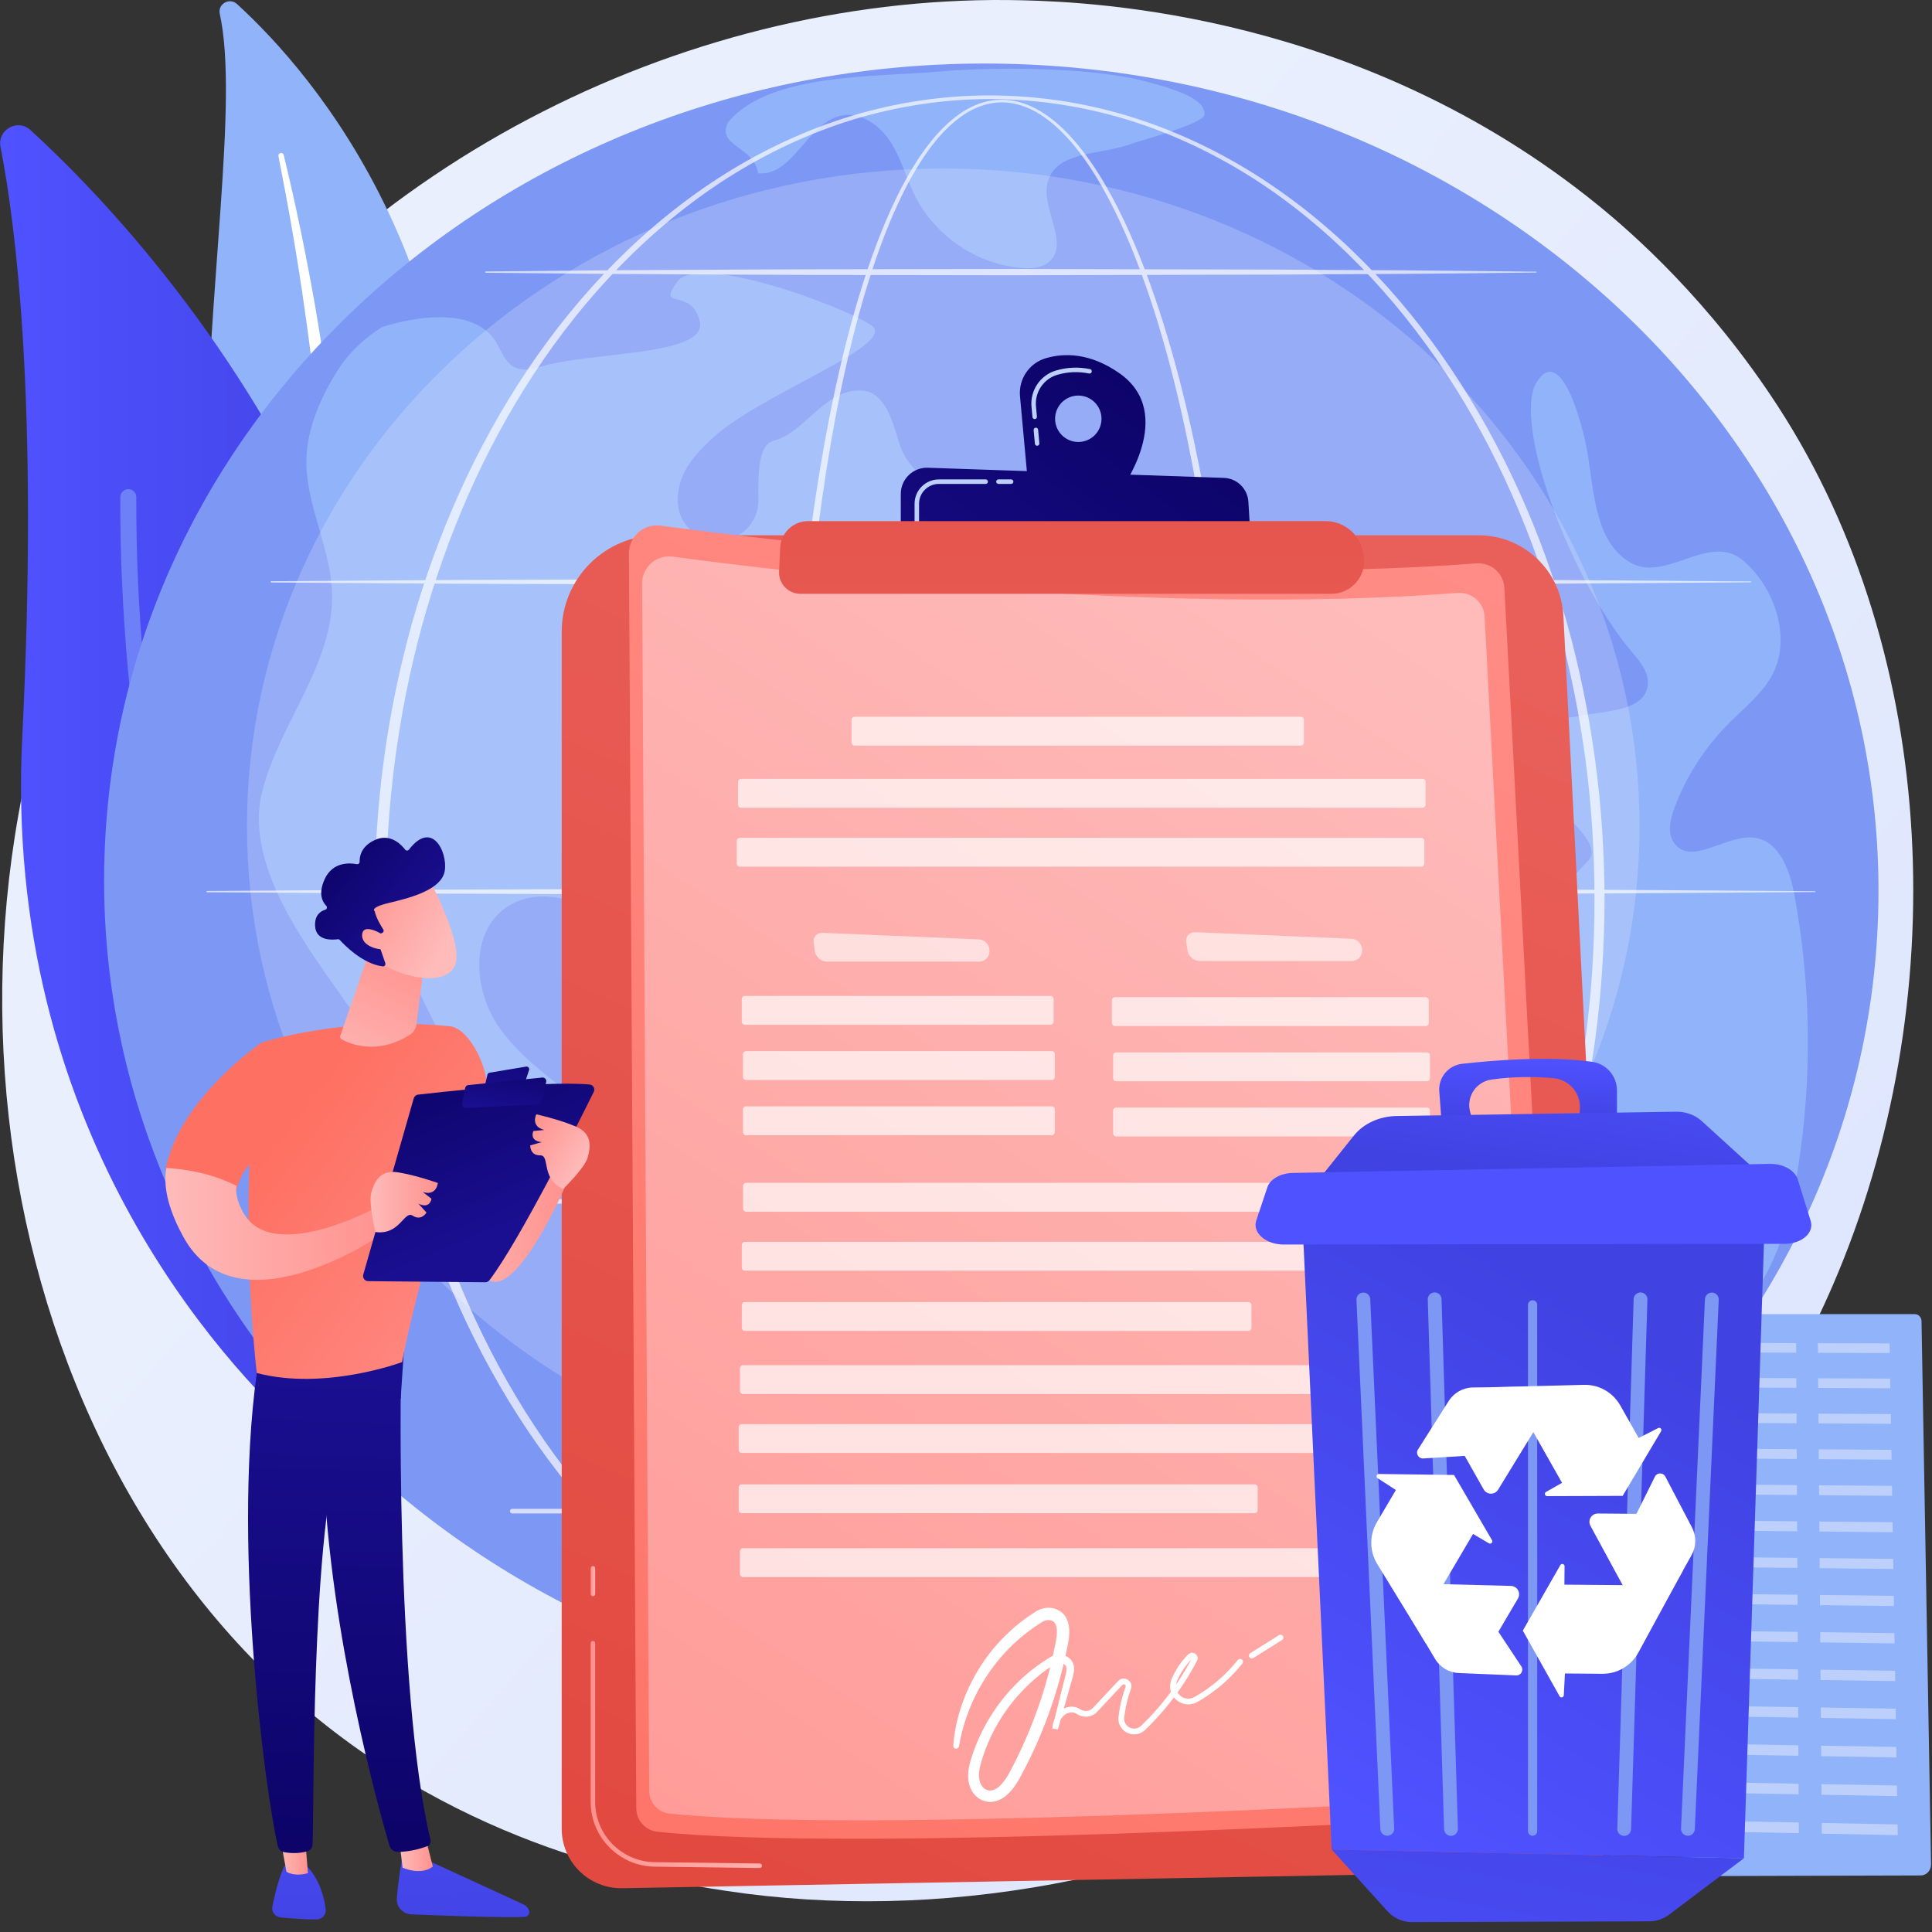 <svg xmlns="http://www.w3.org/2000/svg" width="178" height="178" viewBox="0 0 178 178" fill="none"><rect x="0" y="0" width="178" height="178" fill="#333333" stroke="none"/><path d="M168.893 118.341C151.811 157.984 106.306 180.193 66.845 174.202C60.423 173.227 42.82 170.323 27.234 156.625C-2.77 130.253 -9.186 78.034 15.017 41.234C32.632 14.451 64.21 -0.732 94.215 0.027C100.678 0.191 125.447 1.199 147.215 18.89C150.412 21.488 157.464 27.662 163.82 37.458C178.743 60.459 180.026 92.505 168.893 118.341Z" fill="url(#paint0_linear_583_1044)"></path><path d="M20.248 1.267C20.051 0.362 21.144 -0.257 21.828 0.367C28.773 6.702 45.517 25.732 41.902 59.466C37.368 101.789 46.393 117.078 57.484 126.323C57.484 126.323 42.375 122.119 32.683 106.613C8.885 68.543 23.754 17.349 20.248 1.267Z" fill="#91B3FA"></path><path d="M25.654 14.387C26.579 19.078 27.412 23.784 28.071 28.515C28.755 33.241 29.296 37.986 29.687 42.74C30.061 47.496 30.345 52.258 30.426 57.025C30.529 61.792 30.427 66.557 30.308 71.341C30.215 76.124 30.095 80.941 30.468 85.785C30.835 90.619 31.785 95.487 33.597 100.037C34.05 101.171 34.525 102.301 35.062 103.392C35.579 104.494 36.145 105.572 36.73 106.64C37.911 108.771 39.236 110.827 40.707 112.776C43.66 116.666 47.202 120.103 51.092 123C51.502 123.305 52.081 123.22 52.385 122.81C52.685 122.408 52.608 121.843 52.218 121.534L52.215 121.532C51.289 120.8 50.372 120.06 49.492 119.28C49.045 118.898 48.617 118.496 48.181 118.103C47.76 117.693 47.323 117.3 46.916 116.878C45.258 115.218 43.719 113.443 42.318 111.564C39.502 107.823 37.23 103.642 35.491 99.298C34.646 97.115 33.964 94.875 33.456 92.589C32.95 90.303 32.619 87.974 32.42 85.625C32.022 80.924 32.102 76.155 32.16 71.372C32.212 66.588 32.231 61.781 32.052 56.98C31.969 54.58 31.843 52.181 31.674 49.786C31.597 48.588 31.496 47.392 31.398 46.196C31.288 45 31.171 43.806 31.045 42.612C30.53 37.84 29.871 33.085 29.062 28.358C28.231 23.635 27.274 18.935 26.138 14.28C26.105 14.147 25.971 14.066 25.838 14.098C25.709 14.13 25.629 14.258 25.654 14.387Z" fill="white"></path><path d="M32.398 131.382C31.763 133.16 29.519 133.712 28.116 132.45C20.371 125.486 0.254 103.817 2.049 67.906C3.564 37.582 1.504 20.995 0.047 13.53C-0.261 11.951 1.625 10.897 2.811 11.984C15.889 23.977 55.38 66.961 32.398 131.382Z" fill="url(#paint1_linear_583_1044)"></path><g opacity="0.5"><path d="M29.842 131.409C29.803 131.435 29.761 131.457 29.716 131.476C29.341 131.634 28.909 131.458 28.752 131.082C28.573 130.657 10.881 88.062 11.084 45.802C11.086 45.396 11.417 45.067 11.824 45.069C12.231 45.071 12.559 45.402 12.558 45.809C12.357 87.761 29.933 130.089 30.11 130.511C30.249 130.842 30.129 131.216 29.842 131.409Z" fill="#91B3FA"></path></g><path d="M173.002 85.192C174.838 43.404 139.762 7.922 94.656 5.94C49.55 3.957 11.496 36.226 9.66 78.014C7.824 119.802 42.9 155.284 88.006 157.266C133.112 159.248 171.166 126.98 173.002 85.192Z" fill="#7D97F4"></path><path d="M31.118 34.102C29.358 36.921 28 40.094 28.255 43.406C28.55 47.241 30.496 50.831 30.596 54.676C30.765 61.196 25.719 66.654 24.145 72.984C22.386 80.06 29.019 88.122 31.662 92.071C34.305 96.021 33.169 88.867 34.772 86.077C36.374 83.288 39.83 97.815 45.228 101.003C48.124 102.714 51.522 103.853 53.605 106.49C56.643 110.336 55.801 115.81 55.345 120.685C54.889 125.56 55.572 131.502 59.974 133.67C62.566 134.946 65.861 134.514 68.2 136.208C72.307 139.183 70.345 145.669 71.973 150.465C73.743 155.68 77.253 155.749 82.683 156.855C88.113 157.96 81.999 146.06 84.543 141.901C85.88 139.716 87.921 137.976 88.975 135.641C90.438 132.403 90.026 128.077 92.863 125.932C94.99 124.323 97.949 124.759 100.618 124.735C103.287 124.712 106.532 123.556 106.835 120.912C107.104 118.565 104.749 116.694 102.444 116.15C100.14 115.606 97.684 115.865 95.421 115.17C88.948 113.182 85.929 104.147 79.169 103.724C73.391 103.362 68.551 109.832 62.873 108.702C59.708 108.072 57.541 105.276 55.192 103.068C52.173 100.233 48.428 98.104 46.031 94.729C43.635 91.354 43.227 85.959 46.636 83.605C49.169 81.856 52.767 82.566 55.269 84.358C57.77 86.15 59.474 88.809 61.311 91.275C61.879 92.037 62.521 92.826 63.429 93.109C65.872 93.872 67.654 90.444 67.07 87.958C66.485 85.472 64.725 83.286 64.642 80.734C64.496 76.236 69.352 73.382 73.612 71.9C77.872 70.418 82.892 68.651 84.145 64.328C84.587 62.801 84.471 61.12 85.146 59.681C87.384 54.909 99.19 52.527 96.368 49.76C93.546 46.993 84.588 46.392 82.844 40.819C82.22 38.824 81.577 36.187 79.49 35.994C76.092 35.68 74.153 39.876 71.303 40.596C69.95 40.938 69.82 43.23 69.872 46.05C69.91 48.096 68.279 49.786 66.227 49.824C64.176 49.863 62.481 48.236 62.442 46.19C62.428 45.43 62.561 44.662 62.874 43.897C63.423 42.555 64.465 41.482 65.516 40.481C69.9 36.306 82.982 31.718 80.242 29.941C77.503 28.163 64.355 23.258 62.394 25.965C60.433 28.672 63.677 26.38 64.468 29.59C65.259 32.801 54.742 32.37 49.879 33.76C49.076 33.99 48.185 34.213 47.434 33.85C46.593 33.444 46.239 32.469 45.783 31.656C43.341 27.304 35.218 30.129 35.218 30.129C35.218 30.129 32.691 31.583 31.118 34.102Z" fill="#91B3FA"></path><path d="M67.108 11.232C65.905 13.476 69.484 13.44 69.84 15.96C73.062 16.311 74.385 11.232 77.571 10.639C79.369 10.304 81.113 11.593 82.09 13.139C83.067 14.685 83.523 16.5 84.351 18.131C86.207 21.785 90.039 24.357 94.124 24.69C95.012 24.762 95.992 24.705 96.66 24.116C98.602 22.405 95.824 19.19 96.546 16.704C97.371 13.864 101.466 14.295 104.235 13.253C104.998 12.966 110.87 11.399 110.965 10.588C111.132 9.152 108.408 8.237 105.36 7.454C100.197 6.126 91.111 6.181 86.671 6.583C80.762 7.118 70.919 6.686 67.108 11.232Z" fill="#91B3FA"></path><path d="M165.638 107.722C166.976 99.341 166.865 90.731 165.31 82.388C164.895 80.162 163.924 77.509 161.682 77.188C159.09 76.818 155.916 79.796 154.293 77.74C153.577 76.833 153.863 75.512 154.269 74.43C155.339 71.575 157.014 68.949 159.152 66.775C160.48 65.425 162 64.228 163.022 62.634C165.209 59.225 163.674 54.242 160.578 51.63C157.483 49.017 153.489 53.702 150.235 51.843C146.981 49.983 146.88 45.471 146.269 41.773C145.816 39.034 143.797 31.614 141.568 35.228C139.339 38.842 144.542 53.228 150.398 60.124C151.104 60.956 151.884 61.888 151.824 62.977C151.682 65.579 147.89 65.463 145.339 65.996C142.182 66.656 137.342 64.965 140.013 70.467C141.422 73.369 148.15 77.34 146.342 79.282C144.534 81.224 138.976 86.849 136.368 91.398C133.76 95.947 132.496 101.612 134.463 106.473C136.43 111.333 142.343 114.69 147.17 112.642C149.43 111.684 151.892 109.691 153.992 110.961C155.894 112.111 155.613 114.871 155.519 117.091C155.425 119.312 156.705 122.259 158.865 121.738C159.576 121.566 160.135 121.027 160.615 120.475C163.655 116.982 164.907 112.294 165.638 107.722Z" fill="#91B3FA"></path><path opacity="0.2" d="M86.905 136.731C122.335 136.731 151.056 109.598 151.056 76.129C151.056 42.66 122.335 15.527 86.905 15.527C51.476 15.527 22.755 42.66 22.755 76.129C22.755 109.598 51.476 136.731 86.905 136.731Z" fill="white"></path><g opacity="0.68"><path d="M114.147 82.894C114.128 96.248 113.215 109.628 110.872 122.793C110.279 126.082 109.591 129.354 108.77 132.596C107.947 135.836 106.997 139.048 105.833 142.188C105.249 143.757 104.611 145.307 103.893 146.822C103.174 148.337 102.377 149.819 101.45 151.224C100.519 152.622 99.464 153.962 98.163 155.062C97.514 155.609 96.8 156.093 96.017 156.448C95.235 156.8 94.381 157.023 93.515 157.04C92.65 157.065 91.783 156.895 90.986 156.573C90.186 156.255 89.455 155.792 88.79 155.264C87.459 154.198 86.38 152.873 85.433 151.485C84.488 150.091 83.681 148.614 82.95 147.105C82.223 145.594 81.576 144.048 80.986 142.481C79.807 139.347 78.847 136.137 78.017 132.899C77.189 129.66 76.493 126.389 75.895 123.101C74.701 116.525 73.888 109.885 73.341 103.227C72.798 96.568 72.528 89.888 72.499 83.207C72.485 79.868 72.569 76.528 72.685 73.19C72.807 69.853 72.987 66.517 73.23 63.186C73.717 56.525 74.448 49.879 75.539 43.286C76.086 39.991 76.725 36.71 77.493 33.458C78.264 30.206 79.16 26.981 80.272 23.826C80.831 22.25 81.442 20.691 82.139 19.168C82.836 17.646 83.615 16.158 84.531 14.751C85.448 13.35 86.504 12.013 87.817 10.943C88.473 10.413 89.196 9.952 89.987 9.64C90.776 9.324 91.631 9.163 92.482 9.195C93.334 9.219 94.173 9.433 94.948 9.774C95.724 10.118 96.437 10.586 97.092 11.116C98.402 12.182 99.487 13.487 100.45 14.858C101.409 16.234 102.246 17.691 103.001 19.184C103.758 20.677 104.433 22.21 105.055 23.762C106.295 26.869 107.319 30.057 108.21 33.278C109.098 36.5 109.849 39.758 110.499 43.035C113.069 56.156 114.112 69.538 114.147 82.894ZM113.339 82.894C113.349 76.235 113.093 69.575 112.538 62.94C111.988 56.305 111.154 49.69 109.918 43.148C109.299 39.877 108.58 36.625 107.725 33.409C106.866 30.195 105.876 27.013 104.671 23.914C104.066 22.366 103.409 20.837 102.671 19.349C101.935 17.861 101.119 16.411 100.183 15.042C99.245 13.68 98.186 12.386 96.915 11.332C96.28 10.808 95.59 10.348 94.843 10.009C94.097 9.674 93.292 9.455 92.475 9.434C91.657 9.407 90.841 9.571 90.085 9.881C89.326 10.188 88.629 10.64 87.995 11.162C86.726 12.214 85.698 13.537 84.805 14.928C83.914 16.325 83.155 17.806 82.478 19.322C81.8 20.837 81.207 22.392 80.665 23.963C79.587 27.109 78.724 30.327 77.986 33.572C77.249 36.817 76.642 40.092 76.126 43.381C75.098 49.96 74.428 56.594 74.002 63.239C73.572 69.886 73.415 76.547 73.426 83.207C73.413 89.865 73.64 96.525 74.14 103.164C74.643 109.803 75.412 116.425 76.56 122.982C77.135 126.26 77.807 129.521 78.611 132.749C79.417 135.976 80.351 139.172 81.501 142.289C82.076 143.847 82.708 145.383 83.418 146.882C84.13 148.378 84.918 149.84 85.836 151.213C86.756 152.58 87.803 153.878 89.074 154.908C89.71 155.419 90.402 155.862 91.151 156.166C91.897 156.47 92.7 156.638 93.503 156.612C94.307 156.591 95.099 156.38 95.832 156.044C96.567 155.706 97.244 155.241 97.865 154.711C99.109 153.646 100.134 152.332 101.037 150.953C102.833 148.174 104.165 145.109 105.309 141.995C106.443 138.872 107.367 135.673 108.165 132.445C108.96 129.215 109.624 125.952 110.194 122.673C111.333 116.115 112.092 109.492 112.596 102.853C113.106 96.214 113.341 89.553 113.339 82.894Z" fill="white"></path><path d="M147.833 82.894C147.817 87.191 147.545 91.49 146.971 95.749C146.396 100.009 145.542 104.231 144.39 108.373C142.062 116.644 138.545 124.606 133.76 131.752C131.367 135.322 128.654 138.681 125.622 141.728C122.592 144.775 119.238 147.506 115.599 149.797C111.961 152.084 108.031 153.92 103.914 155.166C99.796 156.402 95.499 157.043 91.199 157.042C86.899 157.047 82.6 156.409 78.48 155.175C74.362 153.932 70.43 152.098 66.788 149.813C63.147 147.524 59.788 144.796 56.754 141.75C53.718 138.703 51.001 135.344 48.604 131.775C43.81 124.628 40.287 116.663 37.951 108.389C36.794 104.246 35.93 100.022 35.356 95.759C34.784 91.495 34.515 87.194 34.502 82.894C34.517 78.593 34.788 74.292 35.362 70.029C35.939 65.767 36.805 61.544 37.965 57.402C40.306 49.13 43.833 41.17 48.629 34.029C51.027 30.462 53.745 27.106 56.78 24.063C59.815 21.021 63.171 18.294 66.812 16.011C70.453 13.731 74.384 11.909 78.497 10.666C82.611 9.431 86.904 8.79 91.199 8.792C95.494 8.793 99.786 9.437 103.898 10.674C108.009 11.92 111.938 13.746 115.576 16.027C119.213 18.313 122.565 21.041 125.596 24.084C128.628 27.128 131.34 30.485 133.734 34.052C138.522 41.193 142.044 49.149 144.376 57.418C145.531 61.558 146.386 65.78 146.964 70.038C147.54 74.298 147.814 78.596 147.833 82.894ZM146.907 82.894C146.904 78.636 146.649 74.376 146.094 70.154C145.538 65.932 144.706 61.746 143.577 57.64C141.32 49.433 137.913 41.512 133.224 34.391C130.88 30.835 128.218 27.483 125.237 24.439C122.255 21.398 118.958 18.654 115.361 16.368C111.761 14.09 107.875 12.252 103.797 11.008C99.718 9.774 95.461 9.131 91.199 9.124C86.936 9.134 82.68 9.78 78.603 11.016C74.527 12.263 70.643 14.104 67.047 16.384C63.453 18.673 60.16 21.418 57.182 24.46C54.205 27.506 51.547 30.857 49.208 34.414C44.527 41.534 41.126 49.452 38.878 57.656C36.638 65.868 35.553 74.384 35.555 82.893C35.557 91.403 36.647 99.918 38.892 108.128C41.145 116.328 44.55 124.242 49.234 131.356C51.574 134.91 54.232 138.259 57.208 141.301C60.186 144.339 63.477 147.082 67.071 149.365C70.667 151.641 74.549 153.47 78.619 154.717C82.691 155.954 86.941 156.602 91.199 156.615C95.457 156.605 99.708 155.96 103.781 154.726C107.853 153.482 111.739 151.655 115.337 149.381C118.934 147.1 122.229 144.359 125.211 141.322C128.192 138.281 130.854 134.932 133.198 131.379C137.89 124.264 141.302 116.347 143.563 108.143C144.694 104.038 145.528 99.853 146.087 95.632C146.644 91.41 146.902 87.151 146.907 82.894Z" fill="white"></path><path d="M24.991 53.547L42.03 53.435L59.069 53.371L93.147 53.32L127.225 53.376L144.264 53.446L161.303 53.567C161.325 53.567 161.343 53.586 161.343 53.608C161.343 53.631 161.325 53.649 161.303 53.649L144.264 53.77L127.225 53.84L93.147 53.897L59.069 53.845L42.03 53.781L24.991 53.669C24.957 53.669 24.93 53.641 24.93 53.608C24.93 53.574 24.958 53.547 24.991 53.547Z" fill="white"></path><path d="M44.758 25.009L56.855 24.896L68.952 24.832C72.985 24.805 77.017 24.808 81.049 24.8L93.147 24.781L117.341 24.837L129.438 24.907C133.471 24.948 137.503 24.973 141.536 25.029C141.558 25.029 141.576 25.047 141.576 25.07C141.576 25.092 141.557 25.11 141.536 25.11C137.503 25.166 133.471 25.191 129.438 25.232L117.341 25.301L93.147 25.358L81.049 25.339C77.017 25.331 72.985 25.334 68.952 25.307L56.855 25.243L44.758 25.13C44.724 25.13 44.697 25.102 44.698 25.069C44.698 25.036 44.725 25.009 44.758 25.009Z" fill="white"></path><path d="M19.07 82.087L37.589 81.974L56.108 81.91L93.147 81.859L130.185 81.915L148.704 81.985L167.224 82.107C167.246 82.107 167.264 82.125 167.264 82.148C167.264 82.17 167.246 82.188 167.224 82.188L148.704 82.31L130.185 82.379L93.147 82.436L56.108 82.385L37.589 82.321L19.07 82.208C19.036 82.208 19.009 82.181 19.009 82.147C19.009 82.114 19.036 82.087 19.07 82.087Z" fill="white"></path><path d="M24.991 110.625L42.03 110.513L59.069 110.449L93.147 110.397L127.225 110.454L144.264 110.524L161.303 110.645C161.325 110.645 161.343 110.664 161.343 110.686C161.343 110.709 161.325 110.727 161.303 110.727L144.264 110.848L127.225 110.918L93.147 110.975L59.069 110.923L42.03 110.859L24.991 110.747C24.957 110.747 24.93 110.719 24.93 110.686C24.93 110.652 24.958 110.626 24.991 110.625Z" fill="white"></path><path d="M143.973 139.438H47.196C47.078 139.438 46.982 139.343 46.982 139.225C46.982 139.107 47.078 139.011 47.196 139.011H143.973C144.091 139.011 144.187 139.107 144.187 139.225C144.187 139.343 144.091 139.438 143.973 139.438Z" fill="white"></path></g><path d="M51.752 58.203C51.752 53.295 55.732 49.316 60.64 49.316H136.221C140.39 49.316 143.829 52.584 144.041 56.748L149.619 166.325C149.785 169.584 147.22 172.333 143.958 172.392L57.333 173.967C54.267 174.022 51.752 171.553 51.752 168.487L51.752 58.203Z" fill="url(#paint2_linear_583_1044)"></path><path d="M69.993 172.104H69.991L60.298 171.978C57.057 171.936 54.42 169.265 54.42 166.024V151.39C54.42 151.275 54.513 151.183 54.627 151.183C54.741 151.183 54.834 151.275 54.834 151.39V166.024C54.834 169.04 57.288 171.525 60.303 171.565L69.996 171.69C70.11 171.691 70.202 171.785 70.2 171.899C70.199 172.013 70.106 172.104 69.993 172.104Z" fill="url(#paint3_linear_583_1044)"></path><path d="M54.627 147.064C54.513 147.064 54.42 146.971 54.42 146.857V144.487C54.42 144.372 54.513 144.28 54.627 144.28C54.741 144.28 54.834 144.372 54.834 144.487V146.857C54.834 146.971 54.741 147.064 54.627 147.064Z" fill="url(#paint4_linear_583_1044)"></path><path d="M57.944 51.002C57.935 49.432 59.316 48.217 60.873 48.428C71.194 49.827 106.686 54.156 136.03 51.904C137.368 51.801 138.529 52.815 138.601 54.155L144.45 164.221C144.531 165.73 143.378 167.021 141.87 167.11C129.528 167.84 78.701 170.664 60.572 168.765C59.468 168.649 58.631 167.721 58.624 166.611L57.944 51.002Z" fill="url(#paint5_linear_583_1044)"></path><path d="M59.16 53.761C59.151 52.249 60.48 51.08 61.978 51.283C71.91 52.63 106.066 56.796 134.305 54.628C135.593 54.529 136.711 55.505 136.779 56.794L142.409 162.716C142.486 164.168 141.377 165.41 139.925 165.496C128.048 166.199 79.135 168.916 61.689 167.089C60.627 166.977 59.821 166.083 59.815 165.016L59.16 53.761Z" fill="url(#paint6_linear_583_1044)"></path><g opacity="0.6"><path d="M75.782 85.945C75.251 85.923 74.88 86.335 74.959 86.861L75.077 87.642C75.156 88.168 75.655 88.598 76.187 88.598H90.21C90.742 88.598 91.172 88.163 91.165 87.631L91.164 87.554C91.157 87.022 90.717 86.569 90.186 86.547L75.782 85.945Z" fill="white"></path></g><g opacity="0.6"><path d="M110.115 85.887C109.583 85.865 109.213 86.277 109.292 86.803L109.41 87.584C109.489 88.11 109.988 88.54 110.52 88.54H124.543C125.075 88.54 125.505 88.105 125.498 87.573L125.497 87.496C125.49 86.965 125.05 86.511 124.519 86.489L110.115 85.887Z" fill="white"></path></g><path opacity="0.68" d="M131.404 117.073H68.626C68.469 117.073 68.341 116.945 68.341 116.788V114.699C68.341 114.542 68.469 114.414 68.626 114.414H131.404C131.562 114.414 131.69 114.542 131.69 114.699V116.788C131.69 116.945 131.562 117.073 131.404 117.073Z" fill="white"></path><path opacity="0.68" d="M115.017 122.622H68.626C68.469 122.622 68.341 122.494 68.341 122.336V120.248C68.341 120.091 68.469 119.963 68.626 119.963H115.017C115.174 119.963 115.302 120.091 115.302 120.248V122.336C115.302 122.494 115.174 122.622 115.017 122.622Z" fill="white"></path><path opacity="0.68" d="M131.52 111.64H68.742C68.584 111.64 68.457 111.512 68.457 111.354V109.266C68.457 109.108 68.584 108.981 68.742 108.981H131.52C131.677 108.981 131.805 109.108 131.805 109.266V111.354C131.805 111.512 131.677 111.64 131.52 111.64Z" fill="white"></path><path opacity="0.68" d="M131.119 133.867H68.341C68.184 133.867 68.056 133.74 68.056 133.582V131.494C68.056 131.336 68.184 131.208 68.341 131.208H131.119C131.277 131.208 131.405 131.336 131.405 131.494V133.582C131.405 133.74 131.277 133.867 131.119 133.867Z" fill="white"></path><path opacity="0.68" d="M115.586 139.416H68.341C68.184 139.416 68.056 139.289 68.056 139.131V137.043C68.056 136.885 68.184 136.758 68.341 136.758H115.586C115.743 136.758 115.871 136.885 115.871 137.043V139.131C115.871 139.289 115.743 139.416 115.586 139.416Z" fill="white"></path><path opacity="0.68" d="M131.235 128.434H68.457C68.299 128.434 68.172 128.306 68.172 128.149V126.061C68.172 125.903 68.299 125.775 68.457 125.775H131.235C131.392 125.775 131.52 125.903 131.52 126.061V128.149C131.52 128.306 131.392 128.434 131.235 128.434Z" fill="white"></path><path opacity="0.68" d="M131.235 145.3H68.457C68.299 145.3 68.172 145.172 68.172 145.015V142.926C68.172 142.769 68.299 142.641 68.457 142.641H131.235C131.392 142.641 131.52 142.769 131.52 142.926V145.015C131.52 145.172 131.392 145.3 131.235 145.3Z" fill="white"></path><path opacity="0.68" d="M130.942 79.85H68.164C68.006 79.85 67.879 79.722 67.879 79.564V77.476C67.879 77.318 68.006 77.191 68.164 77.191H130.942C131.099 77.191 131.227 77.318 131.227 77.476V79.564C131.227 79.722 131.099 79.85 130.942 79.85Z" fill="white"></path><path opacity="0.68" d="M119.844 68.694H78.741C78.584 68.694 78.456 68.567 78.456 68.409V66.321C78.456 66.163 78.584 66.036 78.741 66.036H119.844C120.002 66.036 120.13 66.163 120.13 66.321V68.409C120.13 68.567 120.002 68.694 119.844 68.694Z" fill="white"></path><path opacity="0.68" d="M131.057 74.416H68.279C68.122 74.416 67.994 74.289 67.994 74.131V72.043C67.994 71.885 68.122 71.758 68.279 71.758H131.057C131.215 71.758 131.343 71.885 131.343 72.043V74.131C131.343 74.289 131.215 74.416 131.057 74.416Z" fill="white"></path><path opacity="0.68" d="M96.9 99.502H68.735C68.578 99.502 68.45 99.374 68.45 99.216V97.128C68.45 96.971 68.578 96.843 68.735 96.843H96.9C97.058 96.843 97.185 96.971 97.185 97.128V99.216C97.185 99.374 97.058 99.502 96.9 99.502Z" fill="white"></path><path opacity="0.68" d="M96.9 104.588H68.735C68.578 104.588 68.45 104.46 68.45 104.303V102.215C68.45 102.057 68.578 101.929 68.735 101.929H96.9C97.058 101.929 97.185 102.057 97.185 102.215V104.303C97.185 104.46 97.058 104.588 96.9 104.588Z" fill="white"></path><path opacity="0.68" d="M96.789 94.415H68.624C68.467 94.415 68.339 94.287 68.339 94.13V92.042C68.339 91.884 68.467 91.756 68.624 91.756H96.789C96.947 91.756 97.074 91.884 97.074 92.042V94.13C97.074 94.287 96.947 94.415 96.789 94.415Z" fill="white"></path><path opacity="0.68" d="M131.464 99.617H102.839C102.681 99.617 102.553 99.49 102.553 99.332V97.244C102.553 97.086 102.681 96.959 102.839 96.959H131.464C131.622 96.959 131.749 97.086 131.749 97.244V99.332C131.749 99.49 131.622 99.617 131.464 99.617Z" fill="white"></path><path opacity="0.68" d="M131.464 104.703H102.839C102.681 104.703 102.553 104.576 102.553 104.418V102.33C102.553 102.172 102.681 102.045 102.839 102.045H131.464C131.622 102.045 131.749 102.172 131.749 102.33V104.418C131.749 104.576 131.622 104.703 131.464 104.703Z" fill="white"></path><path opacity="0.68" d="M131.351 94.531H102.726C102.568 94.531 102.441 94.403 102.441 94.246V92.157C102.441 92 102.568 91.872 102.726 91.872H131.351C131.509 91.872 131.637 92 131.637 92.157V94.246C131.637 94.403 131.509 94.531 131.351 94.531Z" fill="white"></path><path d="M103.118 34.375C100.388 32.476 98.014 32.514 96.343 33.007C94.819 33.457 93.831 34.928 93.975 36.511L94.696 44.377L103.272 45.138C103.272 45.138 108.472 38.1 103.118 34.375ZM99.347 40.721C98.166 40.721 97.208 39.764 97.208 38.583C97.208 37.402 98.166 36.445 99.347 36.445C100.528 36.445 101.485 37.402 101.485 38.583C101.485 39.764 100.528 40.721 99.347 40.721Z" fill="url(#paint7_linear_583_1044)"></path><path d="M95.553 41.068C95.447 41.068 95.357 40.988 95.347 40.88L95.232 39.627C95.222 39.514 95.306 39.413 95.419 39.403C95.535 39.392 95.634 39.476 95.644 39.59L95.759 40.843C95.769 40.956 95.686 41.057 95.572 41.068C95.565 41.068 95.559 41.068 95.553 41.068ZM95.328 38.613C95.222 38.613 95.132 38.533 95.122 38.425L95.035 37.474C94.897 35.967 95.845 34.563 97.29 34.136C98.314 33.834 99.369 33.791 100.425 34.007C100.537 34.03 100.609 34.14 100.586 34.252C100.563 34.364 100.454 34.435 100.342 34.413C99.352 34.21 98.365 34.251 97.408 34.533C96.151 34.904 95.327 36.125 95.447 37.437L95.534 38.388C95.545 38.501 95.461 38.602 95.347 38.612C95.341 38.613 95.334 38.613 95.328 38.613Z" fill="#BDD0FB"></path><path d="M82.992 49.461V45.506C82.992 44.141 84.124 43.047 85.488 43.094L112.755 44.028C113.965 44.07 114.945 45.025 115.017 46.234L115.245 50.033L82.992 49.461Z" fill="url(#paint8_linear_583_1044)"></path><path d="M93.159 44.584H91.987C91.873 44.584 91.78 44.492 91.78 44.377C91.78 44.263 91.872 44.17 91.987 44.17H93.159C93.274 44.17 93.366 44.263 93.366 44.377C93.366 44.492 93.274 44.584 93.159 44.584Z" fill="#BDD0FB"></path><path d="M84.468 48.219C84.354 48.219 84.261 48.126 84.261 48.012V46.412C84.261 45.176 85.267 44.17 86.503 44.17H90.814C90.928 44.17 91.021 44.263 91.021 44.377C91.021 44.492 90.928 44.584 90.814 44.584H86.503C85.495 44.584 84.675 45.404 84.675 46.412V48.012C84.675 48.126 84.582 48.219 84.468 48.219Z" fill="#BDD0FB"></path><path d="M71.882 50.459C71.948 49.09 73.078 48.013 74.448 48.013L122.129 48.012C123.843 48.012 125.309 49.246 125.601 50.935L125.642 51.168C125.962 53.019 124.538 54.711 122.66 54.711H73.743C72.619 54.711 71.723 53.771 71.777 52.649L71.882 50.459Z" fill="url(#paint9_linear_583_1044)"></path><path d="M87.826 160.833C88.022 158.336 88.868 155.888 90.198 153.74C90.866 152.668 91.651 151.663 92.55 150.768C92.781 150.55 93.006 150.326 93.242 150.113C93.485 149.909 93.722 149.697 93.971 149.499C94.225 149.308 94.477 149.113 94.738 148.932L95.136 148.669L95.336 148.538L95.436 148.472C95.472 148.45 95.52 148.421 95.563 148.398C96.264 148.011 97.269 147.993 97.948 148.675C98.113 148.839 98.228 149.036 98.314 149.229C98.353 149.326 98.391 149.425 98.414 149.521C98.443 149.618 98.459 149.713 98.475 149.808C98.535 150.186 98.518 150.537 98.483 150.877C98.465 151.046 98.437 151.213 98.407 151.375L98.316 151.833C98.258 152.139 98.19 152.443 98.123 152.747C97.989 153.354 97.837 153.958 97.677 154.56C97.027 156.963 96.166 159.309 95.102 161.559L94.695 162.399C94.552 162.675 94.413 162.954 94.267 163.228L94.046 163.639L93.936 163.845L93.814 164.059C93.646 164.345 93.458 164.622 93.239 164.885C93.019 165.148 92.77 165.4 92.46 165.612C92.153 165.822 91.766 165.992 91.336 166.013C91.229 166.024 91.123 166.012 91.017 166.001C90.909 165.995 90.81 165.96 90.708 165.936C90.505 165.881 90.313 165.783 90.144 165.663C89.803 165.422 89.558 165.088 89.407 164.727C89.26 164.371 89.196 164 89.194 163.639C89.189 163.278 89.243 162.934 89.317 162.61C89.393 162.284 89.487 161.98 89.591 161.682L89.744 161.233L89.916 160.79C90.378 159.612 90.989 158.497 91.703 157.458C92.414 156.415 93.254 155.465 94.179 154.609L94.352 154.448L94.532 154.295L94.893 153.991C95.016 153.892 95.142 153.798 95.266 153.701C95.392 153.606 95.514 153.507 95.645 153.419C95.903 153.238 96.158 153.054 96.428 152.891L96.627 152.765L96.727 152.702C96.745 152.691 96.758 152.682 96.78 152.67L96.845 152.633C97.023 152.54 97.217 152.477 97.418 152.456C97.817 152.409 98.248 152.528 98.559 152.811C98.719 152.952 98.847 153.154 98.905 153.362C98.967 153.571 98.965 153.772 98.947 153.953C98.927 154.134 98.889 154.3 98.847 154.457L98.722 154.905L98.473 155.792C98.144 156.975 97.801 158.155 97.465 159.337L97.464 159.34L96.945 159.247C96.984 158.849 97.091 158.448 97.311 158.087C97.422 157.908 97.559 157.742 97.73 157.604C97.902 157.464 98.101 157.366 98.311 157.304C98.522 157.245 98.748 157.223 98.973 157.261C99.086 157.279 99.198 157.311 99.304 157.36C99.358 157.383 99.408 157.414 99.459 157.444L99.563 157.509C99.817 157.652 100.134 157.679 100.394 157.564C100.46 157.538 100.521 157.5 100.578 157.459C100.605 157.436 100.634 157.416 100.659 157.39L100.698 157.351L100.745 157.301L101.123 156.898L101.879 156.091L102.635 155.285L103.013 154.882C103.106 154.784 103.239 154.698 103.388 154.668C103.536 154.636 103.69 154.658 103.82 154.717C103.952 154.776 104.065 154.873 104.142 155C104.22 155.127 104.254 155.285 104.236 155.43C104.234 155.468 104.226 155.502 104.216 155.536C104.208 155.569 104.196 155.611 104.189 155.626L104.144 155.753L104.058 156.01C103.947 156.352 103.853 156.7 103.775 157.052C103.697 157.404 103.636 157.759 103.591 158.116C103.586 158.16 103.58 158.207 103.576 158.249L103.573 158.358C103.568 158.395 103.575 158.43 103.58 158.465C103.587 158.5 103.583 158.537 103.597 158.57C103.627 158.709 103.701 158.833 103.791 158.942C103.882 159.053 104.008 159.134 104.14 159.19C104.206 159.222 104.277 159.234 104.347 159.252C104.419 159.258 104.49 159.269 104.561 159.26C104.701 159.249 104.842 159.213 104.962 159.132L105.008 159.106L105.05 159.071L105.136 159.002L105.331 158.81C105.851 158.3 106.349 157.766 106.821 157.21C107.764 156.098 108.608 154.903 109.338 153.641L109.606 153.164L109.735 152.924L109.8 152.803L109.816 152.773C109.817 152.77 109.816 152.771 109.816 152.771C109.819 152.77 109.814 152.774 109.816 152.777C109.815 152.797 109.824 152.801 109.822 152.799C109.822 152.799 109.826 152.802 109.834 152.801C109.842 152.8 109.853 152.797 109.853 152.797C109.853 152.797 109.853 152.796 109.852 152.796L109.828 152.819L109.782 152.867C109.75 152.898 109.72 152.93 109.69 152.962C109.629 153.026 109.57 153.093 109.512 153.159C109.281 153.428 109.071 153.714 108.886 154.016C108.794 154.168 108.707 154.322 108.626 154.48C108.586 154.559 108.547 154.639 108.51 154.719L108.456 154.841L108.429 154.901L108.412 154.956C108.307 155.241 108.305 155.556 108.436 155.827C108.563 156.096 108.795 156.325 109.078 156.427C109.216 156.488 109.366 156.501 109.513 156.505C109.661 156.491 109.81 156.467 109.946 156.397L110.05 156.349L110.167 156.281C110.245 156.235 110.324 156.192 110.401 156.143C110.556 156.05 110.708 155.953 110.859 155.854C112.066 155.057 113.147 154.069 114.045 152.937L114.046 152.937C114.137 152.822 114.303 152.803 114.417 152.894C114.532 152.985 114.551 153.151 114.46 153.265C113.526 154.442 112.403 155.467 111.151 156.295C110.994 156.398 110.835 156.499 110.675 156.596C110.595 156.646 110.513 156.691 110.432 156.739L110.311 156.81L110.164 156.879C109.971 156.975 109.75 157.017 109.531 157.033C109.312 157.032 109.089 157.006 108.887 156.92C108.475 156.767 108.142 156.444 107.955 156.049C107.764 155.652 107.765 155.172 107.916 154.771L107.943 154.695L107.971 154.629L108.03 154.498C108.07 154.411 108.112 154.325 108.155 154.24C108.242 154.07 108.336 153.903 108.435 153.74C108.635 153.414 108.862 153.104 109.112 152.814C109.175 152.742 109.238 152.67 109.304 152.6C109.337 152.565 109.37 152.531 109.404 152.497L109.454 152.446L109.48 152.42C109.496 152.405 109.514 152.39 109.532 152.376C109.605 152.32 109.703 152.277 109.804 152.273C109.904 152.268 110 152.294 110.081 152.339C110.24 152.425 110.359 152.611 110.343 152.817C110.338 152.865 110.329 152.916 110.311 152.957C110.303 152.978 110.293 153.001 110.285 153.018L110.268 153.049L110.202 153.172L110.07 153.418L109.796 153.905C109.05 155.195 108.187 156.417 107.224 157.553C106.742 158.12 106.233 158.666 105.702 159.188L105.502 159.383L105.374 159.489L105.309 159.541L105.236 159.584C105.047 159.707 104.82 159.772 104.596 159.788C104.483 159.8 104.371 159.786 104.259 159.774C104.15 159.749 104.04 159.725 103.938 159.678C103.733 159.592 103.541 159.465 103.395 159.291C103.249 159.121 103.133 158.917 103.083 158.694C103.064 158.64 103.064 158.583 103.055 158.528C103.047 158.471 103.039 158.415 103.044 158.36L103.05 158.193L103.067 158.051C103.113 157.677 103.178 157.305 103.259 156.937C103.341 156.57 103.439 156.206 103.555 155.847L103.645 155.579L103.692 155.446C103.703 155.419 103.701 155.416 103.704 155.404C103.708 155.393 103.712 155.383 103.71 155.374C103.715 155.337 103.708 155.306 103.69 155.274C103.671 155.243 103.639 155.215 103.602 155.199C103.524 155.168 103.466 155.179 103.399 155.243L103.021 155.646L102.265 156.453L101.509 157.259L101.131 157.662L101.084 157.713L101.025 157.771C100.985 157.812 100.94 157.846 100.896 157.882C100.805 157.949 100.707 158.008 100.602 158.051C100.182 158.234 99.69 158.189 99.303 157.97L99.174 157.889C99.144 157.872 99.117 157.854 99.085 157.841C99.025 157.812 98.958 157.794 98.888 157.783C98.75 157.759 98.6 157.772 98.457 157.812C98.166 157.894 97.928 158.092 97.761 158.364C97.596 158.634 97.504 158.962 97.472 159.296L96.953 159.203L96.954 159.201C97.251 158.008 97.542 156.815 97.845 155.624L98.071 154.731L98.182 154.288C98.216 154.147 98.242 154.012 98.251 153.888C98.261 153.764 98.255 153.651 98.225 153.565C98.195 153.479 98.151 153.413 98.08 153.352C97.931 153.223 97.716 153.167 97.508 153.197C97.403 153.211 97.301 153.248 97.208 153.3L97.174 153.32L97.129 153.349L97.036 153.412L96.849 153.537C96.597 153.698 96.359 153.88 96.118 154.058C95.995 154.145 95.882 154.242 95.765 154.336C95.649 154.431 95.532 154.523 95.417 154.62L95.082 154.919L94.915 155.068L94.753 155.224C93.888 156.05 93.105 156.964 92.448 157.963C91.787 158.958 91.227 160.021 90.81 161.138L90.654 161.557L90.517 161.982C90.423 162.265 90.341 162.55 90.282 162.824C90.161 163.373 90.157 163.9 90.343 164.328C90.433 164.532 90.572 164.707 90.736 164.818C90.819 164.873 90.904 164.917 90.999 164.938C91.094 164.962 91.187 164.977 91.281 164.967C91.466 164.957 91.666 164.879 91.864 164.743C92.061 164.606 92.249 164.418 92.42 164.209C92.592 163.998 92.749 163.764 92.891 163.52L92.995 163.333L93.101 163.131L93.313 162.729C93.453 162.46 93.586 162.188 93.723 161.917L94.113 161.096C95.127 158.894 95.961 156.608 96.588 154.267C96.742 153.681 96.888 153.093 97.017 152.501C97.081 152.204 97.147 151.909 97.203 151.611L97.29 151.165C97.315 151.025 97.338 150.888 97.352 150.752C97.379 150.482 97.388 150.214 97.349 149.985C97.31 149.755 97.236 149.57 97.129 149.466C97.08 149.408 97.013 149.371 96.937 149.332C96.852 149.301 96.767 149.268 96.672 149.265C96.486 149.248 96.28 149.292 96.096 149.39C96.071 149.403 96.054 149.413 96.025 149.431L95.932 149.492L95.746 149.613L95.373 149.854C95.128 150.02 94.896 150.205 94.654 150.376C94.418 150.555 94.194 150.749 93.962 150.935C93.738 151.129 93.523 151.334 93.303 151.533C92.449 152.359 91.676 153.273 91.012 154.265C89.677 156.244 88.758 158.514 88.352 160.897C88.327 161.042 88.191 161.139 88.046 161.114C87.91 161.092 87.817 160.968 87.826 160.833Z" fill="white"></path><path d="M115.336 152.795C115.248 152.795 115.162 152.751 115.111 152.671C115.034 152.547 115.071 152.384 115.195 152.307L117.836 150.652C117.96 150.575 118.123 150.612 118.201 150.736C118.278 150.86 118.241 151.023 118.117 151.1L115.476 152.755C115.432 152.782 115.384 152.795 115.336 152.795Z" fill="white"></path><path d="M177.034 121.714C177.028 121.36 176.757 121.075 176.426 121.075H156.317C155.981 121.075 155.624 121.369 155.624 121.727V171.841C155.624 172.109 155.766 172.365 155.944 172.555C156.121 172.744 156.383 172.85 156.634 172.849L176.963 172.79C177.216 172.789 177.463 172.68 177.64 172.487C177.817 172.294 177.917 172.032 177.912 171.762L177.034 121.714Z" fill="#91B3FA"></path><path d="M165.486 124.627L158.908 124.602L158.91 123.723L165.481 123.746L165.486 124.627Z" fill="#BDD0FB"></path><path d="M165.504 127.864L158.899 127.832L158.901 126.946L165.499 126.976L165.504 127.864Z" fill="#BDD0FB"></path><path d="M165.522 131.128L158.89 131.088L158.892 130.194L165.517 130.232L165.522 131.128Z" fill="#BDD0FB"></path><path d="M165.541 134.419L158.881 134.37L158.883 133.469L165.536 133.516L165.541 134.419Z" fill="#BDD0FB"></path><path d="M165.559 137.737L158.871 137.681L158.874 136.772L165.554 136.827L165.559 137.737Z" fill="#BDD0FB"></path><path d="M165.596 144.458L158.853 144.384L158.855 143.461L165.591 143.532L165.596 144.458Z" fill="#BDD0FB"></path><path d="M165.654 154.753L158.824 154.653L158.827 153.706L165.649 153.803L165.654 154.753Z" fill="#BDD0FB"></path><path d="M165.578 141.083L158.862 141.018L158.865 140.103L165.573 140.165L165.578 141.083Z" fill="#BDD0FB"></path><path d="M165.615 147.861L158.843 147.778L158.846 146.847L165.61 146.927L165.615 147.861Z" fill="#BDD0FB"></path><path d="M165.634 151.292L158.833 151.201L158.836 150.262L165.629 150.351L165.634 151.292Z" fill="#BDD0FB"></path><path d="M165.673 158.243L158.814 158.134L158.817 157.179L165.668 157.286L165.673 158.243Z" fill="#BDD0FB"></path><path d="M165.693 161.764L158.804 161.646L158.807 160.682L165.687 160.798L165.693 161.764Z" fill="#BDD0FB"></path><path d="M165.713 165.315L158.795 165.187L158.797 164.215L165.707 164.34L165.713 165.315Z" fill="#BDD0FB"></path><path d="M165.732 168.896L158.784 168.759L158.787 167.778L165.727 167.913L165.732 168.896Z" fill="#BDD0FB"></path><path d="M174.11 124.659L167.491 124.634L167.484 123.752L174.096 123.775L174.11 124.659Z" fill="#BDD0FB"></path><path d="M174.164 127.906L167.517 127.874L167.51 126.985L174.149 127.015L174.164 127.906Z" fill="#BDD0FB"></path><path d="M174.218 131.18L167.544 131.14L167.537 130.244L174.203 130.282L174.218 131.18Z" fill="#BDD0FB"></path><path d="M174.273 134.482L167.571 134.434L167.563 133.53L174.258 133.576L174.273 134.482Z" fill="#BDD0FB"></path><path d="M174.328 137.812L167.598 137.755L167.59 136.843L174.313 136.898L174.328 137.812Z" fill="#BDD0FB"></path><path d="M174.439 144.554L167.652 144.48L167.645 143.554L174.424 143.625L174.439 144.554Z" fill="#BDD0FB"></path><path d="M174.61 154.884L167.736 154.783L167.728 153.833L174.594 153.931L174.61 154.884Z" fill="#BDD0FB"></path><path d="M174.383 141.169L167.625 141.103L167.617 140.184L174.368 140.247L174.383 141.169Z" fill="#BDD0FB"></path><path d="M174.496 147.968L167.68 147.885L167.672 146.951L174.48 147.031L174.496 147.968Z" fill="#BDD0FB"></path><path d="M174.553 151.412L167.708 151.32L167.7 150.377L174.537 150.467L174.553 151.412Z" fill="#BDD0FB"></path><path d="M174.668 158.387L167.764 158.277L167.756 157.318L174.652 157.426L174.668 158.387Z" fill="#BDD0FB"></path><path d="M174.726 161.919L167.793 161.8L167.785 160.833L174.71 160.95L174.726 161.919Z" fill="#BDD0FB"></path><path d="M174.785 165.483L167.821 165.354L167.813 164.379L174.769 164.505L174.785 165.483Z" fill="#BDD0FB"></path><path d="M174.845 169.076L167.851 168.938L167.843 167.954L174.828 168.09L174.845 169.076Z" fill="#BDD0FB"></path><path d="M52.031 109.403C52.031 109.403 47.742 119.303 45.102 117.983C42.462 116.663 40.482 105.774 40.482 105.774C40.482 105.774 48.731 103.794 52.031 109.403Z" fill="url(#paint10_linear_583_1044)"></path><path d="M37.096 170.834C37.096 170.834 36.737 172.865 36.561 174.874C36.492 175.66 37.098 176.342 37.886 176.375C40.562 176.486 46.287 176.703 48.341 176.611C48.65 176.597 48.852 176.281 48.737 175.994C48.642 175.753 48.457 175.559 48.221 175.45L38.765 171.104L37.096 170.834Z" fill="url(#paint11_linear_583_1044)"></path><path d="M36.802 169.641L37.09 172.07C37.09 172.07 38.747 172.841 39.878 171.973L39.192 169.266L36.802 169.641Z" fill="url(#paint12_linear_583_1044)"></path><path d="M37.018 123.987C36.894 124.621 36.35 155.633 39.665 169.531C39.719 169.757 39.604 169.991 39.389 170.079C38.88 170.287 37.883 170.588 36.689 170.628C36.319 170.64 35.987 170.4 35.883 170.045C34.935 166.82 30.395 150.665 29.802 135.233C29.141 117.988 29.802 134.645 29.802 134.645L30.191 123.986L37.018 123.987Z" fill="url(#paint13_linear_583_1044)"></path><path d="M26.218 171.894C26.218 171.894 25.647 172.918 25.094 175.642C24.995 176.134 25.338 176.604 25.838 176.654C26.721 176.74 28.082 176.852 29.172 176.845C29.674 176.841 30.066 176.404 30.006 175.905C29.885 174.911 29.509 173.28 28.347 172.009L26.218 171.894Z" fill="url(#paint14_linear_583_1044)"></path><path d="M25.716 168.77L26.39 172.442C26.39 172.442 27.055 172.938 28.372 172.579L28.051 168.627L25.716 168.77Z" fill="url(#paint15_linear_583_1044)"></path><path d="M23.898 124.939C21.187 141.301 24.486 165.379 25.599 170.092C25.667 170.38 25.9 170.601 26.192 170.65C26.689 170.732 27.507 170.799 28.313 170.565C28.591 170.484 28.786 170.234 28.797 169.945C28.947 166.135 28.678 142.745 31.204 133.501C31.332 133.033 31.618 132.624 32.014 132.343L36.917 128.857L37.293 123.223L23.898 124.939Z" fill="url(#paint16_linear_583_1044)"></path><path d="M41.472 94.554C31.573 93.564 24.084 96.07 24.084 96.07C21.662 110.201 23.66 126.5 23.66 126.5C29.95 128.15 37.046 125.492 37.046 125.492C38.091 119.585 42.969 102.962 42.969 102.962C46.939 102.47 43.966 94.804 41.472 94.554Z" fill="url(#paint17_linear_583_1044)"></path><path d="M27.2 103.937L24.084 96.069C24.084 96.069 16.495 101.226 15.247 107.764C16.68 107.869 19.29 108.242 21.844 109.532C22.405 106.445 27.2 103.937 27.2 103.937Z" fill="url(#paint18_linear_583_1044)"></path><path d="M34.492 111.339C34.492 111.339 25.52 116.195 22.645 112.084C22.048 111.23 21.644 110.064 21.791 109.255C19.237 107.965 16.767 107.706 15.333 107.6C14.957 109.571 15.729 111.831 16.887 113.949C21.924 123.161 35.62 113.44 35.62 113.44L34.492 111.339Z" fill="url(#paint19_linear_583_1044)"></path><path d="M33.468 117.431L38.118 101.192C38.171 101.008 38.328 100.873 38.519 100.851C39.361 100.753 41.803 100.477 44.621 100.238C48.017 99.951 51.96 99.718 54.316 99.916C54.651 99.944 54.853 100.299 54.704 100.6C53.364 103.311 47.853 114.337 45.093 117.95C45.002 118.069 44.86 118.139 44.71 118.138L33.921 118.037C33.607 118.035 33.382 117.733 33.468 117.431Z" fill="url(#paint20_linear_583_1044)"></path><path d="M45.104 98.83L48.475 98.269C48.655 98.239 48.802 98.41 48.745 98.583L48.411 99.594C48.382 99.683 48.306 99.746 48.214 99.758L44.969 100.192C44.801 100.214 44.663 100.062 44.702 99.897L44.908 99.014C44.93 98.919 45.008 98.846 45.104 98.83Z" fill="url(#paint21_linear_583_1044)"></path><path d="M42.58 101.685L42.857 100.238C42.885 100.093 43.005 99.983 43.152 99.968L49.962 99.277C50.191 99.254 50.374 99.464 50.321 99.688L49.888 101.491C49.853 101.635 49.727 101.739 49.579 101.747L42.925 102.082C42.708 102.093 42.539 101.898 42.58 101.685Z" fill="url(#paint22_linear_583_1044)"></path><path d="M34.592 113.508C34.592 113.508 33.944 110.844 34.205 109.899C34.467 108.954 34.973 107.739 36.66 108.009C38.348 108.279 40.338 108.99 40.338 108.99C40.338 108.99 40.238 110.221 38.955 109.824L39.751 110.44C39.751 110.44 39.637 111.425 38.554 110.899L39.293 111.715C39.293 111.715 38.828 112.524 38.031 112.005C37.234 111.486 36.852 113.829 34.592 113.508Z" fill="url(#paint23_linear_583_1044)"></path><path d="M51.882 109.545C51.882 109.545 53.846 107.632 54.126 106.693C54.407 105.753 54.623 104.455 53.05 103.787C51.477 103.12 49.413 102.665 49.413 102.665C49.413 102.665 48.844 103.761 50.142 104.106L49.141 104.205C49.141 104.205 48.714 105.1 49.911 105.229L48.851 105.528C48.851 105.528 48.815 106.461 49.766 106.444C50.717 106.428 49.796 108.616 51.882 109.545Z" fill="url(#paint24_linear_583_1044)"></path><path d="M33.934 87.955L31.349 95.431C31.306 95.555 31.357 95.692 31.471 95.755C32.176 96.145 34.715 97.271 37.774 95.331C38.093 95.129 38.31 94.8 38.359 94.425L39.196 87.955L33.934 87.955Z" fill="url(#paint25_linear_583_1044)"></path><path d="M39.559 81.031C39.559 81.031 42.397 86.375 42.033 88.534C41.67 90.692 38.151 90.537 35.079 88.784L32.932 83.014L39.559 81.031Z" fill="url(#paint26_linear_583_1044)"></path><path d="M35.215 85.951C35.34 85.895 35.386 85.743 35.311 85.628C35.084 85.281 34.657 84.572 34.521 83.951C34.521 83.951 34.011 83.624 35.82 83.192C37.629 82.758 40.327 82.086 40.894 80.546C41.447 79.045 39.995 75.269 37.677 78.278C37.589 78.392 37.416 78.394 37.328 78.28C36.948 77.785 35.949 76.759 34.562 77.381C33.264 77.964 33.118 78.915 33.136 79.394C33.141 79.535 33.015 79.644 32.877 79.618C32.22 79.493 30.646 79.385 29.911 81.001C29.305 82.331 29.699 83.085 30.057 83.453C30.173 83.572 30.122 83.769 29.963 83.817C29.532 83.949 28.975 84.315 29.031 85.325C29.108 86.722 30.67 86.599 31.114 86.535C31.187 86.525 31.261 86.55 31.31 86.605C31.691 87.026 33.409 88.818 35.268 89.034C35.429 89.052 35.553 88.894 35.501 88.74L34.696 86.402C34.659 86.293 34.711 86.174 34.816 86.127L35.215 85.951Z" fill="url(#paint27_linear_583_1044)"></path><path d="M35.538 86.283C35.538 86.283 33.517 84.896 33.369 86.064C33.221 87.232 35.189 87.755 36.164 87.32L35.538 86.283Z" fill="url(#paint28_linear_583_1044)"></path><path d="M132.86 103.962L132.604 100.545C132.509 99.274 133.435 98.156 134.701 98.013C137.6 97.685 142.719 97.268 146.692 97.827C148.005 98.011 148.976 99.143 148.976 100.469V103.962H145.442L145.561 102.175C145.657 100.731 144.587 99.471 143.146 99.339C141.639 99.202 139.604 99.148 137.406 99.464C136.013 99.665 135.094 101.02 135.435 102.386L135.829 103.962H132.86Z" fill="url(#paint29_linear_583_1044)"></path><path d="M160.671 171.207L122.692 170.402L119.989 112.33L162.67 109.826L160.671 171.207Z" fill="url(#paint30_linear_583_1044)"></path><path d="M162.708 108.679L120.049 110.494L124.732 104.629C125.619 103.518 127.083 102.845 128.666 102.821L154.421 102.423C155.306 102.41 156.16 102.719 156.769 103.272L162.708 108.679Z" fill="url(#paint31_linear_583_1044)"></path><path d="M122.692 170.402L160.671 171.207L153.78 176.399C153.25 176.799 152.612 177.015 151.957 177.017L130.09 177.086C129.228 177.089 128.404 176.721 127.816 176.069L122.692 170.402Z" fill="url(#paint32_linear_583_1044)"></path><path d="M115.743 112.448L116.763 109.395C117.019 108.63 117.971 108.088 119.097 108.066L163.034 107.23C164.269 107.207 165.368 107.813 165.633 108.663L166.823 112.487C167.163 113.58 166.006 114.595 164.418 114.598L118.27 114.662C116.616 114.664 115.368 113.57 115.743 112.448Z" fill="url(#paint33_linear_583_1044)"></path><path d="M127.813 169.132C127.473 169.132 127.194 168.864 127.178 168.525L124.974 119.752C124.957 119.39 125.246 119.088 125.609 119.088C125.948 119.088 126.228 119.355 126.243 119.694L128.448 168.468C128.464 168.829 128.175 169.132 127.813 169.132Z" fill="#7D97F4"></path><path d="M133.674 169.145C133.335 169.14 133.059 168.869 133.048 168.529L131.543 119.73C131.532 119.368 131.825 119.069 132.187 119.075C132.527 119.079 132.803 119.351 132.813 119.69L134.319 168.49C134.33 168.852 134.037 169.15 133.674 169.145Z" fill="#7D97F4"></path><path d="M155.512 169.132C155.852 169.132 156.131 168.864 156.147 168.525L158.351 119.752C158.367 119.39 158.078 119.088 157.716 119.088C157.376 119.088 157.097 119.355 157.081 119.694L154.877 168.468C154.86 168.829 155.149 169.132 155.512 169.132Z" fill="#7D97F4"></path><path d="M149.65 169.145C149.99 169.14 150.266 168.869 150.276 168.529L151.781 119.73C151.793 119.368 151.499 119.069 151.137 119.075C150.797 119.079 150.521 119.351 150.511 119.69L149.006 168.49C148.994 168.852 149.288 169.15 149.65 169.145Z" fill="#7D97F4"></path><path d="M141.201 169.132C140.967 169.132 140.777 168.942 140.777 168.708V120.219C140.777 119.985 140.967 119.795 141.201 119.795C141.435 119.795 141.625 119.985 141.625 120.219V168.708C141.625 168.942 141.435 169.132 141.201 169.132Z" fill="#7D97F4"></path><path d="M146.533 140.582L151.862 150.392L155.849 143.277C156.291 142.488 156.305 141.529 155.886 140.728L153.431 136.04C153.227 135.65 152.666 135.656 152.47 136.05L150.769 139.473L147.217 139.443C146.629 139.438 146.252 140.066 146.533 140.582Z" fill="white"></path><path d="M155.065 144.677L154.245 145.238C153.451 145.782 152.509 146.069 151.547 146.061L144.132 145.998L144.146 144.301C144.148 144.088 143.865 144.011 143.759 144.197L140.301 150.234L143.688 156.28C143.79 156.462 144.065 156.397 144.076 156.19L144.181 154.181L147.629 154.21C149.01 154.222 150.284 153.471 150.944 152.258L155.065 144.677Z" fill="white"></path><path d="M138.026 137.247L143.856 127.728L135.701 127.832C134.797 127.843 133.959 128.311 133.475 129.075L130.642 133.545C130.407 133.917 130.692 134.399 131.131 134.372L134.946 134.134L136.696 137.225C136.986 137.736 137.718 137.749 138.026 137.247Z" fill="white"></path><path d="M139.206 146.114L128.046 145.825L132.214 152.835C132.676 153.613 133.5 154.104 134.404 154.141L139.691 154.36C140.131 154.378 140.406 153.889 140.162 153.523L138.049 150.338L139.851 147.277C140.149 146.77 139.794 146.129 139.206 146.114Z" fill="white"></path><path d="M131.394 151.456L131.318 150.465C131.244 149.506 131.466 148.547 131.954 147.717L135.716 141.327L137.178 142.188C137.362 142.297 137.571 142.09 137.463 141.905L133.963 135.892L127.034 135.802C126.826 135.799 126.743 136.07 126.918 136.183L128.605 137.278L126.856 140.25C126.155 141.44 126.168 142.919 126.889 144.097L131.394 151.456Z" fill="white"></path><path d="M157.087 128.465C157.104 128.483 157.121 128.5 157.138 128.517L157.087 128.465Z" fill="white"></path><path d="M157.087 128.465C157.103 128.499 157.119 128.532 157.136 128.565L157.087 128.465Z" fill="white"></path><path d="M137.305 127.811L138.201 128.241C139.069 128.656 139.788 129.328 140.263 130.166L143.915 136.619L142.439 137.454C142.253 137.56 142.328 137.843 142.542 137.843L149.5 137.818L153.042 131.862C153.148 131.683 152.955 131.476 152.769 131.571L150.977 132.485L149.279 129.484C148.599 128.283 147.311 127.554 145.931 127.589L137.305 127.811Z" fill="white"></path><defs><linearGradient id="paint0_linear_583_1044" x1="190.732" y1="178.294" x2="59.366" y2="63.349" gradientUnits="userSpaceOnUse"><stop stop-color="#DAE3FE"></stop><stop offset="1" stop-color="#E9EFFD"></stop></linearGradient><linearGradient id="paint1_linear_583_1044" x1="0.014" y1="72.337" x2="39.442" y2="72.337" gradientUnits="userSpaceOnUse"><stop stop-color="#4F52FF"></stop><stop offset="1" stop-color="#4042E2"></stop></linearGradient><linearGradient id="paint2_linear_583_1044" x1="65.682" y1="192.484" x2="127.595" y2="50.298" gradientUnits="userSpaceOnUse"><stop stop-color="#E1473D"></stop><stop offset="1" stop-color="#E9605A"></stop></linearGradient><linearGradient id="paint3_linear_583_1044" x1="54.42" y1="161.643" x2="70.2" y2="161.643" gradientUnits="userSpaceOnUse"><stop stop-color="#FF928E"></stop><stop offset="1" stop-color="#FEB3B1"></stop></linearGradient><linearGradient id="paint4_linear_583_1044" x1="54.42" y1="145.672" x2="54.834" y2="145.672" gradientUnits="userSpaceOnUse"><stop stop-color="#FF928E"></stop><stop offset="1" stop-color="#FEB3B1"></stop></linearGradient><linearGradient id="paint5_linear_583_1044" x1="51.26" y1="200.658" x2="149.893" y2="17.055" gradientUnits="userSpaceOnUse"><stop stop-color="#FE7062"></stop><stop offset="1" stop-color="#FF928E"></stop></linearGradient><linearGradient id="paint6_linear_583_1044" x1="132.923" y1="60.12" x2="38.137" y2="202.299" gradientUnits="userSpaceOnUse"><stop stop-color="#FEBBBA"></stop><stop offset="1" stop-color="#FF928E"></stop></linearGradient><linearGradient id="paint7_linear_583_1044" x1="111.55" y1="23.094" x2="76.786" y2="68.825" gradientUnits="userSpaceOnUse"><stop stop-color="#09005D"></stop><stop offset="1" stop-color="#1A0F91"></stop></linearGradient><linearGradient id="paint8_linear_583_1044" x1="115.364" y1="25.993" x2="80.6" y2="71.725" gradientUnits="userSpaceOnUse"><stop stop-color="#09005D"></stop><stop offset="1" stop-color="#1A0F91"></stop></linearGradient><linearGradient id="paint9_linear_583_1044" x1="98.731" y1="14.594" x2="98.731" y2="73.896" gradientUnits="userSpaceOnUse"><stop stop-color="#E1473D"></stop><stop offset="1" stop-color="#E9605A"></stop></linearGradient><linearGradient id="paint10_linear_583_1044" x1="40.482" y1="111.769" x2="52.031" y2="111.769" gradientUnits="userSpaceOnUse"><stop stop-color="#FEBBBA"></stop><stop offset="1" stop-color="#FF928E"></stop></linearGradient><linearGradient id="paint11_linear_583_1044" x1="42.459" y1="153.178" x2="42.706" y2="180.339" gradientUnits="userSpaceOnUse"><stop stop-color="#4F52FF"></stop><stop offset="1" stop-color="#4042E2"></stop></linearGradient><linearGradient id="paint12_linear_583_1044" x1="36.802" y1="170.826" x2="39.878" y2="170.826" gradientUnits="userSpaceOnUse"><stop stop-color="#FEBBBA"></stop><stop offset="1" stop-color="#FF928E"></stop></linearGradient><linearGradient id="paint13_linear_583_1044" x1="33.326" y1="182.529" x2="35.426" y2="126.2" gradientUnits="userSpaceOnUse"><stop stop-color="#09005D"></stop><stop offset="1" stop-color="#1A0F91"></stop></linearGradient><linearGradient id="paint14_linear_583_1044" x1="27.339" y1="153.315" x2="27.586" y2="180.477" gradientUnits="userSpaceOnUse"><stop stop-color="#4F52FF"></stop><stop offset="1" stop-color="#4042E2"></stop></linearGradient><linearGradient id="paint15_linear_583_1044" x1="25.716" y1="170.668" x2="28.372" y2="170.668" gradientUnits="userSpaceOnUse"><stop stop-color="#FEBBBA"></stop><stop offset="1" stop-color="#FF928E"></stop></linearGradient><linearGradient id="paint16_linear_583_1044" x1="28.135" y1="182.336" x2="30.234" y2="126.006" gradientUnits="userSpaceOnUse"><stop stop-color="#09005D"></stop><stop offset="1" stop-color="#1A0F91"></stop></linearGradient><linearGradient id="paint17_linear_583_1044" x1="25.44" y1="104.992" x2="52.979" y2="125.806" gradientUnits="userSpaceOnUse"><stop stop-color="#FE7062"></stop><stop offset="1" stop-color="#FF928E"></stop></linearGradient><linearGradient id="paint18_linear_583_1044" x1="24.82" y1="105.812" x2="52.359" y2="126.627" gradientUnits="userSpaceOnUse"><stop stop-color="#FE7062"></stop><stop offset="1" stop-color="#FF928E"></stop></linearGradient><linearGradient id="paint19_linear_583_1044" x1="15.237" y1="112.758" x2="35.62" y2="112.758" gradientUnits="userSpaceOnUse"><stop stop-color="#FEBBBA"></stop><stop offset="1" stop-color="#FF928E"></stop></linearGradient><linearGradient id="paint20_linear_583_1044" x1="37.375" y1="93.195" x2="46.081" y2="113.62" gradientUnits="userSpaceOnUse"><stop stop-color="#09005D"></stop><stop offset="1" stop-color="#1A0F91"></stop></linearGradient><linearGradient id="paint21_linear_583_1044" x1="48.482" y1="91.52" x2="46.153" y2="101.746" gradientUnits="userSpaceOnUse"><stop stop-color="#09005D"></stop><stop offset="1" stop-color="#1A0F91"></stop></linearGradient><linearGradient id="paint22_linear_583_1044" x1="47.263" y1="95.809" x2="46.15" y2="102.492" gradientUnits="userSpaceOnUse"><stop stop-color="#09005D"></stop><stop offset="1" stop-color="#1A0F91"></stop></linearGradient><linearGradient id="paint23_linear_583_1044" x1="34.143" y1="110.755" x2="40.338" y2="110.755" gradientUnits="userSpaceOnUse"><stop stop-color="#FEBBBA"></stop><stop offset="1" stop-color="#FF928E"></stop></linearGradient><linearGradient id="paint24_linear_583_1044" x1="53.724" y1="107.45" x2="48.475" y2="104.159" gradientUnits="userSpaceOnUse"><stop stop-color="#FEBBBA"></stop><stop offset="1" stop-color="#FF928E"></stop></linearGradient><linearGradient id="paint25_linear_583_1044" x1="31.424" y1="100.41" x2="38.042" y2="87.601" gradientUnits="userSpaceOnUse"><stop stop-color="#FEBBBA"></stop><stop offset="1" stop-color="#FF928E"></stop></linearGradient><linearGradient id="paint26_linear_583_1044" x1="41.066" y1="87.193" x2="32.421" y2="81.92" gradientUnits="userSpaceOnUse"><stop stop-color="#FEBBBA"></stop><stop offset="1" stop-color="#FF928E"></stop></linearGradient><linearGradient id="paint27_linear_583_1044" x1="27.845" y1="76.363" x2="39.013" y2="85.183" gradientUnits="userSpaceOnUse"><stop stop-color="#09005D"></stop><stop offset="1" stop-color="#1A0F91"></stop></linearGradient><linearGradient id="paint28_linear_583_1044" x1="38.795" y1="89.159" x2="31.017" y2="84.416" gradientUnits="userSpaceOnUse"><stop stop-color="#FEBBBA"></stop><stop offset="1" stop-color="#FF928E"></stop></linearGradient><linearGradient id="paint29_linear_583_1044" x1="140.867" y1="97.463" x2="140.761" y2="103.64" gradientUnits="userSpaceOnUse"><stop stop-color="#4F52FF"></stop><stop offset="1" stop-color="#4042E2"></stop></linearGradient><linearGradient id="paint30_linear_583_1044" x1="124.882" y1="167.514" x2="151.414" y2="123.297" gradientUnits="userSpaceOnUse"><stop stop-color="#4F52FF"></stop><stop offset="1" stop-color="#4042E2"></stop></linearGradient><linearGradient id="paint31_linear_583_1044" x1="143.578" y1="94.339" x2="141.551" y2="108.387" gradientUnits="userSpaceOnUse"><stop stop-color="#4F52FF"></stop><stop offset="1" stop-color="#4042E2"></stop></linearGradient><linearGradient id="paint32_linear_583_1044" x1="136.287" y1="200.199" x2="144.517" y2="155.351" gradientUnits="userSpaceOnUse"><stop stop-color="#4F52FF"></stop><stop offset="1" stop-color="#4042E2"></stop></linearGradient><linearGradient id="paint33_linear_583_1044" x1="167.434" y1="76.488" x2="196.895" y2="36.461" gradientUnits="userSpaceOnUse"><stop stop-color="#4F52FF"></stop><stop offset="1" stop-color="#4042E2"></stop></linearGradient></defs></svg>
